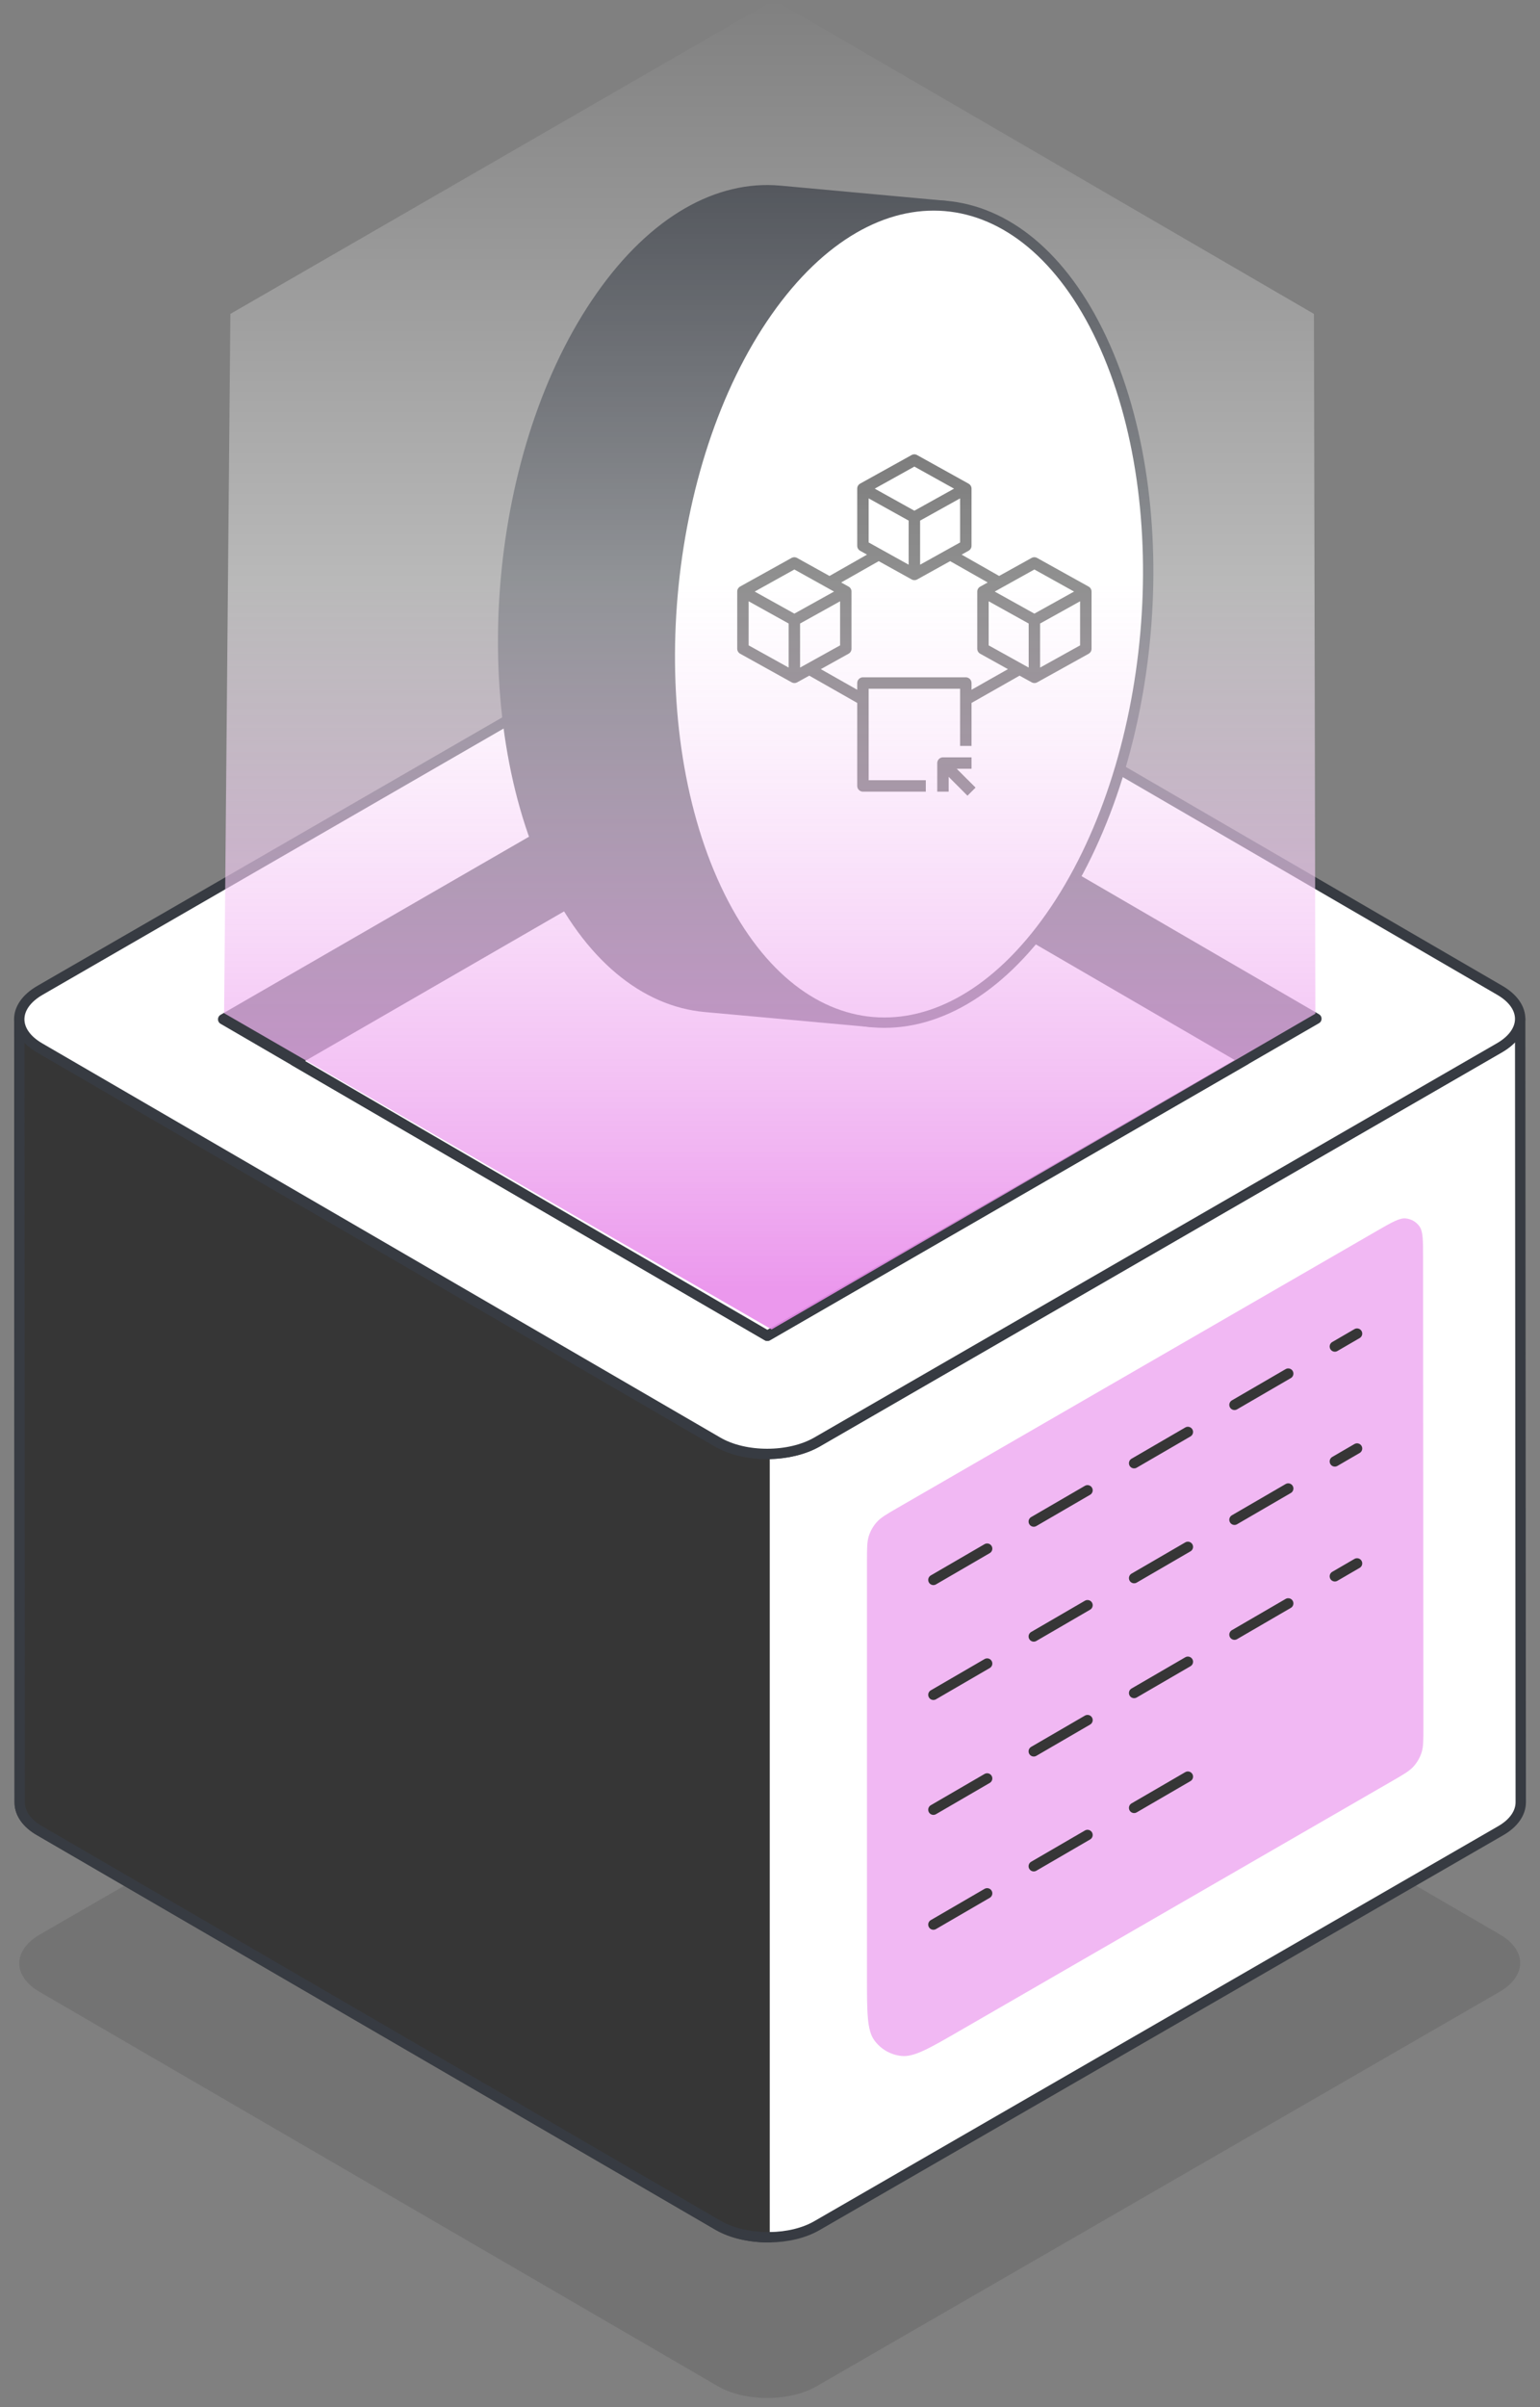 <svg width="80" height="125" viewBox="0 0 80 125" fill="none" xmlns="http://www.w3.org/2000/svg">
<rect x="0" y="0" width="80" height="125" fill="#808080" stroke="none"/>
<g opacity="0.1">
<path d="M2.078 100.452C0.648 101.278 0.641 102.614 2.056 103.436L37.285 123.909C38.7 124.732 41.007 124.732 42.438 123.906L77.892 103.437C79.322 102.611 79.329 101.274 77.914 100.452L42.685 79.979C41.27 79.156 38.963 79.156 37.532 79.982L2.078 100.452Z" fill="black"/>
</g>
<path d="M79 93.587C79 94.133 78.647 94.679 77.929 95.083L42.463 115.56C41.776 115.964 40.887 116.166 39.987 116.177C39.017 116.187 38.046 115.984 37.309 115.56L2.086 95.083C1.378 94.689 1.024 94.143 1.024 93.608L1.004 52.937C1.004 53.473 1.357 53.998 2.055 54.412L37.288 74.889C38.026 75.314 39.007 75.516 39.987 75.496C40.877 75.476 41.755 75.273 42.443 74.889L77.888 54.412C78.616 53.988 78.97 53.452 78.97 52.906L79 93.587Z" fill="white"/>
<path d="M79 93.587C79 94.133 78.647 94.679 77.929 95.083L42.463 115.56C41.776 115.964 40.887 116.166 39.987 116.177C39.017 116.187 38.046 115.984 37.309 115.56L2.086 95.083C1.378 94.689 1.024 94.143 1.024 93.608L1.004 52.937C1.004 53.473 1.357 53.998 2.055 54.412L37.288 74.889C38.026 75.314 39.007 75.516 39.987 75.496C40.877 75.476 41.755 75.273 42.443 74.889L77.888 54.412C78.616 53.988 78.97 53.452 78.97 52.906L79 93.587Z" stroke="#373B42" stroke-width="0.538" stroke-linecap="round" stroke-linejoin="round"/>
<path d="M39.987 116.176C39.017 116.186 38.046 115.984 37.309 115.559L2.086 95.082C1.378 94.688 1.024 94.143 1.024 93.607L1.004 52.937C1.004 53.472 1.357 53.998 2.055 54.412L37.288 74.889C38.026 75.313 39.007 75.516 39.987 75.496" fill="#363636"/>
<path d="M39.987 116.176C39.017 116.186 38.046 115.984 37.309 115.559L2.086 95.082C1.378 94.688 1.024 94.143 1.024 93.607L1.004 52.937C1.004 53.472 1.357 53.998 2.055 54.412L37.288 74.889C38.026 75.313 39.007 75.516 39.987 75.496" stroke="#373B42" stroke-width="0.538" stroke-linecap="round" stroke-linejoin="round"/>
<path d="M45.038 81.066C45.038 80.393 45.038 80.056 45.136 79.755C45.222 79.489 45.364 79.243 45.552 79.035C45.764 78.8 46.055 78.631 46.638 78.295L71.526 63.919C72.313 63.465 72.707 63.237 73.03 63.271C73.312 63.301 73.568 63.449 73.734 63.678C73.925 63.94 73.926 64.395 73.926 65.304L73.943 89.699C73.943 90.372 73.944 90.709 73.846 91.011C73.759 91.277 73.618 91.523 73.43 91.731C73.218 91.967 72.926 92.135 72.343 92.472L49.838 105.467C48.263 106.377 47.475 106.831 46.829 106.763C46.265 106.704 45.753 106.409 45.42 105.95C45.038 105.424 45.038 104.515 45.038 102.696V81.066Z" fill="#F1B8F3"/>
<path d="M2.078 51.426C0.648 52.252 0.641 53.588 2.056 54.411L37.285 74.884C38.7 75.707 41.007 75.707 42.438 74.88L77.892 54.411C79.322 53.585 79.329 52.249 77.914 51.427L42.685 30.954C41.27 30.131 38.963 30.131 37.532 30.957L2.078 51.426Z" fill="white"/>
<path d="M2.078 51.426C0.648 52.252 0.641 53.588 2.056 54.411L37.285 74.884C38.7 75.707 41.007 75.707 42.438 74.88L77.892 54.411C79.322 53.585 79.329 52.249 77.914 51.427L42.685 30.954C41.27 30.131 38.963 30.131 37.532 30.957L2.078 51.426Z" stroke="#373B42" stroke-width="0.538" stroke-linecap="round" stroke-linejoin="round"/>
<path d="M68.384 52.901L64.675 55.044L39.862 69.365L15.312 55.094L11.593 52.931L40.115 36.467L68.384 52.901Z" fill="#373B42"/>
<path d="M68.384 52.901L64.675 55.044L39.862 69.365L15.312 55.094L11.593 52.931L40.115 36.467L68.384 52.901Z" stroke="#373B42" stroke-width="0.538" stroke-linecap="round" stroke-linejoin="round"/>
<path d="M64.675 55.044L39.863 69.366L15.312 55.095L40.115 40.773L64.675 55.044Z" fill="white"/>
<path d="M64.675 55.044L39.863 69.366L15.312 55.095L40.115 40.773L64.675 55.044Z" stroke="#373B42" stroke-width="0.538" stroke-linecap="round" stroke-linejoin="round"/>
<path d="M48.488 82.042L70.496 69.252" stroke="#363636" stroke-width="0.538" stroke-linecap="round" stroke-linejoin="round" stroke-dasharray="3.23 2.8"/>
<path d="M48.488 88.009L70.496 75.219" stroke="#363636" stroke-width="0.538" stroke-linecap="round" stroke-linejoin="round" stroke-dasharray="3.23 2.8"/>
<path d="M48.488 93.975L70.496 81.185" stroke="#363636" stroke-width="0.538" stroke-linecap="round" stroke-linejoin="round" stroke-dasharray="3.23 2.8"/>
<path d="M48.488 99.941L61.745 92.236" stroke="#363636" stroke-width="0.538" stroke-linecap="round" stroke-linejoin="round" stroke-dasharray="3.23 2.8"/>
<path d="M49.157 10.699C45.993 10.407 42.643 12.22 39.867 16.177C34.333 24.062 33.147 37.482 37.207 46.148C39.232 50.459 42.167 52.788 45.288 53.071L36.632 52.286C33.511 52.003 30.576 49.673 28.551 45.362C24.487 36.688 25.673 23.269 31.211 15.392C33.991 11.423 37.337 9.622 40.498 9.906L49.157 10.699Z" fill="#373B42"/>
<path d="M49.157 10.699C45.993 10.407 42.643 12.22 39.867 16.177C34.333 24.062 33.147 37.482 37.207 46.148C39.232 50.459 42.167 52.788 45.288 53.071L36.632 52.286C33.511 52.003 30.576 49.673 28.551 45.362C24.487 36.688 25.673 23.269 31.211 15.392C33.991 11.423 37.337 9.622 40.498 9.906L49.157 10.699Z" stroke="#373B42" stroke-width="0.538" stroke-linecap="round" stroke-linejoin="round"/>
<path d="M39.863 16.18C45.391 8.302 53.166 8.946 57.23 17.617C61.296 26.295 60.11 39.712 54.582 47.59C49.051 55.473 41.276 54.83 37.209 46.152C33.146 37.48 34.332 24.063 39.863 16.18Z" fill="white"/>
<g clip-path="url(#clip0_1955_2454)">
<path d="M50.469 39.328H48.984C48.906 39.328 48.83 39.359 48.775 39.415C48.719 39.471 48.688 39.546 48.688 39.625V41.109H49.281V40.34L50.258 41.32L50.679 40.899L49.7 39.922H50.469V39.328Z" fill="#363636"/>
<path d="M56.552 30.461L53.88 28.976C53.835 28.95 53.783 28.936 53.731 28.936C53.679 28.936 53.628 28.95 53.583 28.976L51.903 29.909L49.955 28.801L50.311 28.602C50.358 28.577 50.398 28.54 50.425 28.495C50.453 28.449 50.468 28.397 50.469 28.344V25.375C50.469 25.323 50.455 25.271 50.428 25.226C50.401 25.18 50.363 25.143 50.317 25.117L47.645 23.633C47.6 23.607 47.549 23.593 47.497 23.593C47.445 23.593 47.394 23.607 47.349 23.633L44.677 25.117C44.632 25.143 44.595 25.181 44.569 25.227C44.544 25.272 44.531 25.323 44.531 25.375V28.344C44.531 28.397 44.545 28.448 44.572 28.494C44.599 28.539 44.637 28.576 44.683 28.602L45.039 28.801L43.091 29.909L41.411 28.976C41.366 28.95 41.315 28.936 41.263 28.936C41.211 28.936 41.159 28.95 41.114 28.976L38.442 30.461C38.398 30.487 38.361 30.525 38.335 30.57C38.309 30.616 38.296 30.667 38.297 30.719V33.688C38.297 33.74 38.311 33.792 38.338 33.837C38.364 33.883 38.402 33.92 38.448 33.946L41.12 35.43C41.165 35.456 41.217 35.47 41.269 35.47C41.321 35.47 41.372 35.456 41.417 35.43L42.041 35.086L44.531 36.502V40.813C44.531 40.891 44.562 40.967 44.618 41.023C44.674 41.078 44.749 41.11 44.828 41.11H48.094V40.516H45.125V35.766H49.875V38.735H50.469V36.502L52.965 35.086L53.589 35.43C53.634 35.456 53.685 35.47 53.737 35.47C53.789 35.47 53.841 35.456 53.886 35.43L56.558 33.946C56.602 33.919 56.639 33.882 56.665 33.836C56.691 33.791 56.704 33.74 56.703 33.688V30.719C56.703 30.666 56.689 30.615 56.662 30.569C56.636 30.524 56.598 30.486 56.552 30.461ZM47.5 24.229L49.56 25.375L47.5 26.521L45.44 25.375L47.5 24.229ZM49.875 25.88V28.169L47.797 29.324V27.035L49.875 25.88ZM45.125 25.88L47.203 27.035V29.324L45.125 28.169V25.88ZM40.969 34.667L38.891 33.513V31.224L40.969 32.379V34.667ZM41.266 31.865L39.205 30.719L41.266 29.573L43.326 30.719L41.266 31.865ZM41.562 34.667V32.379L43.641 31.224V33.513L41.562 34.667ZM50.469 35.819V35.469C50.469 35.39 50.438 35.315 50.382 35.259C50.326 35.203 50.251 35.172 50.172 35.172H44.828C44.749 35.172 44.674 35.203 44.618 35.259C44.562 35.315 44.531 35.39 44.531 35.469V35.819L42.64 34.748L44.083 33.946C44.129 33.92 44.167 33.883 44.194 33.837C44.22 33.792 44.234 33.74 44.234 33.688V30.719C44.234 30.666 44.22 30.615 44.194 30.569C44.167 30.524 44.129 30.486 44.083 30.461L43.697 30.247L45.648 29.14L47.355 30.087C47.4 30.113 47.451 30.126 47.503 30.126C47.555 30.126 47.606 30.113 47.651 30.087L49.358 29.14L51.309 30.247L50.923 30.461C50.876 30.486 50.837 30.523 50.809 30.568C50.781 30.614 50.766 30.666 50.766 30.719V33.688C50.766 33.74 50.78 33.792 50.806 33.837C50.833 33.883 50.871 33.92 50.917 33.946L52.36 34.748L50.469 35.819ZM53.438 34.667L51.359 33.513V31.224L53.438 32.379V34.667ZM53.734 31.865L51.674 30.719L53.734 29.573L55.795 30.719L53.734 31.865ZM56.109 33.513L54.031 34.667V32.379L56.109 31.224V33.513Z" fill="#363636"/>
</g>
<path d="M39.863 16.18C45.391 8.302 53.166 8.946 57.23 17.617C61.296 26.295 60.11 39.712 54.582 47.59C49.051 55.473 41.276 54.83 37.209 46.152C33.146 37.48 34.332 24.063 39.863 16.18Z" stroke="#373B42" stroke-width="0.538" stroke-linecap="round" stroke-linejoin="round"/>
<path d="M68.332 52.639L40.084 69.035L11.641 52.614L11.967 16.301L40.21 0L68.257 16.301L68.332 52.639Z" fill="url(#paint0_linear_1955_2454)"/>
<defs>
<linearGradient id="paint0_linear_1955_2454" x1="39.733" y1="68.869" x2="39.733" y2="-0.166" gradientUnits="userSpaceOnUse">
<stop offset="0.03" stop-color="#E98DEB" stop-opacity="0.9"/>
<stop offset="0.56" stop-color="white" stop-opacity="0.45"/>
<stop offset="1" stop-color="white" stop-opacity="0"/>
</linearGradient>
<clipPath id="clip0_1955_2454">
<rect width="19" height="19" fill="white" transform="translate(38 23)"/>
</clipPath>
</defs>
</svg>
